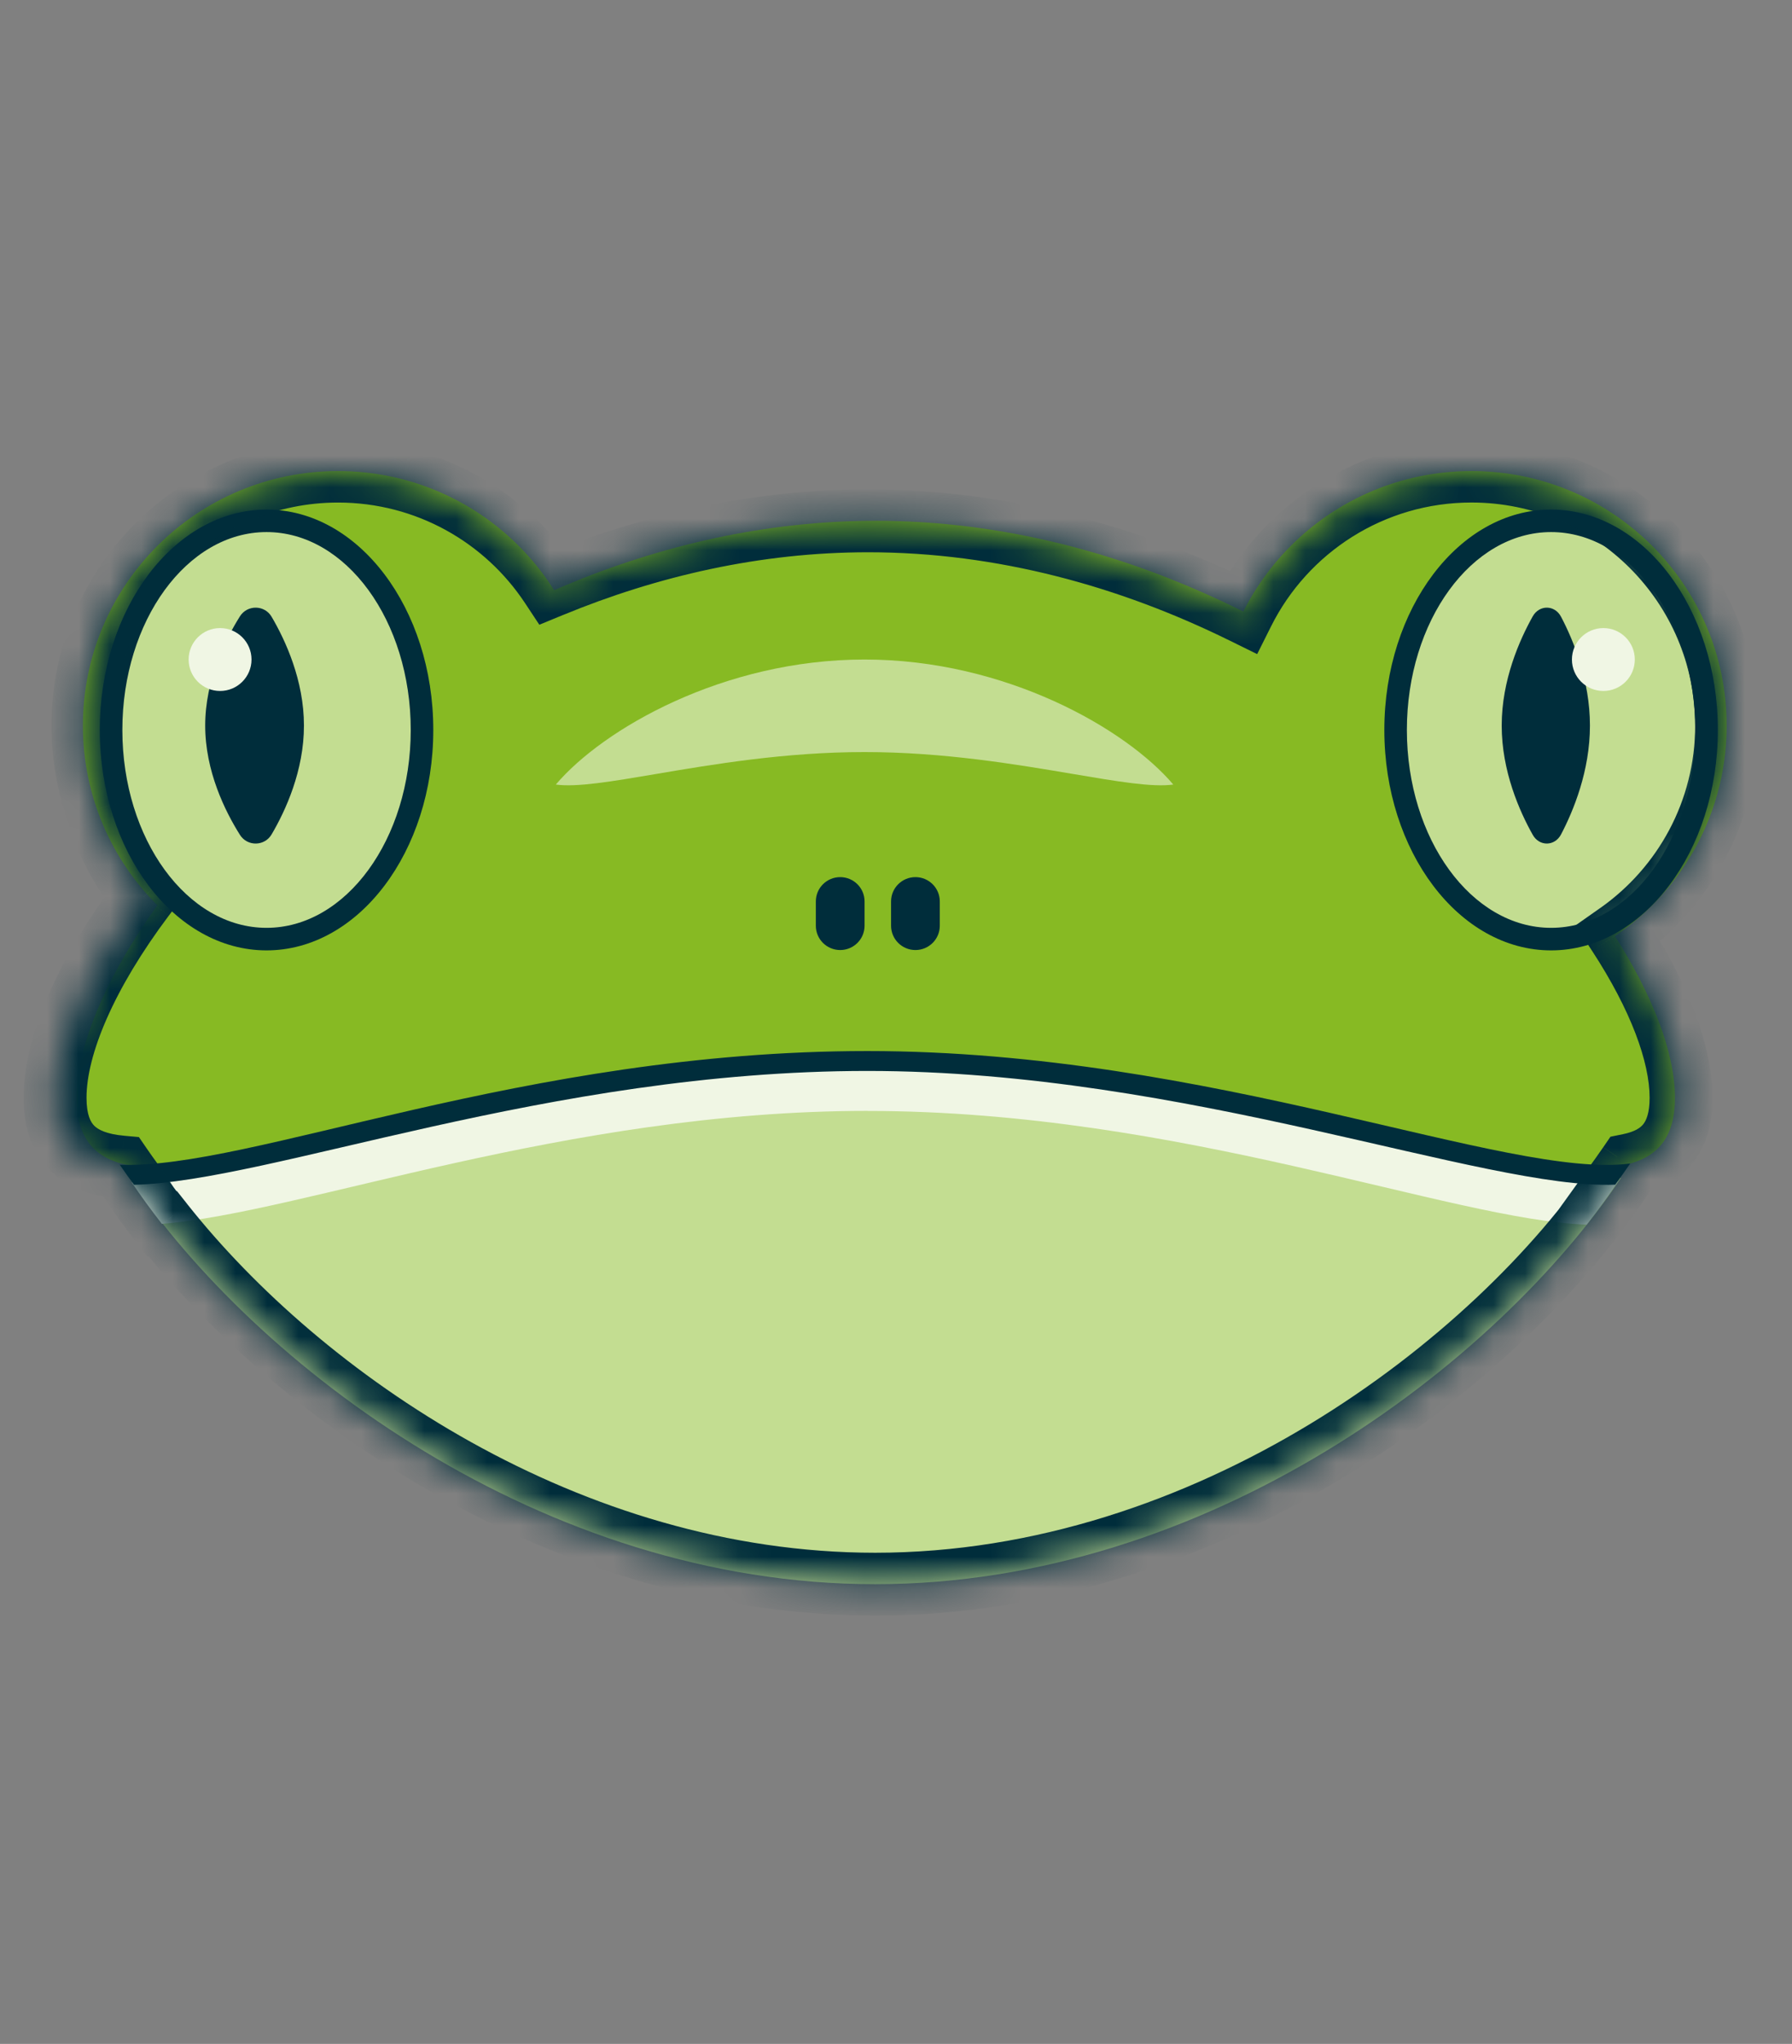 <?xml version="1.0" encoding="UTF-8"?>
<svg xmlns="http://www.w3.org/2000/svg" xmlns:xlink="http://www.w3.org/1999/xlink" id="eL7IqJ3ihND1" viewBox="0 0 57 65" shape-rendering="geometricPrecision" text-rendering="geometricPrecision">
  <rect x="0" y="0" width="57" height="65" fill="#808080" stroke="none"/>
  <style><![CDATA[
#eL7IqJ3ihND2_to {animation: eL7IqJ3ihND2_to__to 8000ms linear infinite normal forwards}@keyframes eL7IqJ3ihND2_to__to { 0% {transform: translate(28.336px,32.681px)} 25% {transform: translate(28.336px,31.348px)} 50% {transform: translate(28.336px,32.681px)} 75% {transform: translate(28.336px,31.348px)} 100% {transform: translate(28.336px,32.681px)}} #eL7IqJ3ihND7_to {animation: eL7IqJ3ihND7_to__to 8000ms linear infinite normal forwards}@keyframes eL7IqJ3ihND7_to__to { 0% {transform: translate(27.921px,29.054px)} 25% {transform: translate(27.921px,27.985px)} 50% {transform: translate(27.921px,29.054px)} 75% {transform: translate(27.921px,27.985px)} 100% {transform: translate(27.921px,29.054px)}} #eL7IqJ3ihND16_ts {animation: eL7IqJ3ihND16_ts__ts 8000ms linear infinite normal forwards}@keyframes eL7IqJ3ihND16_ts__ts { 0% {transform: translate(8.097px,23.075px) scale(1,1)} 25% {transform: translate(8.097px,23.075px) scale(0.242,1)} 50% {transform: translate(8.097px,23.075px) scale(1,1)} 75% {transform: translate(8.097px,23.075px) scale(0.242,1)} 100% {transform: translate(8.097px,23.075px) scale(1,1)}} #eL7IqJ3ihND17_ts {animation: eL7IqJ3ihND17_ts__ts 8000ms linear infinite normal forwards}@keyframes eL7IqJ3ihND17_ts__ts { 0% {transform: translate(49.336px,23.075px) scale(1,1)} 25% {transform: translate(49.336px,23.075px) scale(0.271,1)} 50% {transform: translate(49.336px,23.075px) scale(1,1)} 75% {transform: translate(49.336px,23.075px) scale(0.271,1)} 100% {transform: translate(49.336px,23.075px) scale(1,1)}} #eL7IqJ3ihND22_to {animation: eL7IqJ3ihND22_to__to 8000ms linear infinite normal forwards}@keyframes eL7IqJ3ihND22_to__to { 0% {transform: translate(27.5px,22.974px)} 25% {transform: translate(27.5px,21.974px)} 50% {transform: translate(27.5px,22.974px)} 75% {transform: translate(27.5px,21.974px)} 100% {transform: translate(27.5px,22.974px)}}
]]></style>
  <g id="eL7IqJ3ihND2_to" transform="translate(28.336,32.681)">
    <g transform="translate(-28.336,-32.681)">
      <path d="M53.719,34.912c0,5.72-11.577-1.398-25.86-1.398s-25.86,7.118-25.86,1.398s11.578-18.35,25.86-18.35s25.86,12.63,25.86,18.35Z" transform="matrix(.983 0 0 1 0.471 0)" fill="#87ba23"></path>
      <path d="M27.612,33.883c-10.404,0-19.372,3.776-23.475,3.616C8.131,43.424,17.238,50.38,27.837,50.38s19.747-6.987,23.727-12.921c-3.852.513-13.124-3.577-23.952-3.577v.001Z" fill="#c3dd91"></path>
      <path d="M27.594,35.33c9.946,0,18.576,3.472,22.875,3.616.364-.465.7-.927,1.005-1.384-3.841.513-13.085-3.577-23.88-3.577s-19.314,3.776-23.405,3.616c.293.435.614.876.959,1.319c4.429-.341,12.82-3.592,22.446-3.592v.001Z" fill="#f0f6e4"></path>
      <path d="M3.811,37.042c.144.211.295.423.452.636c4.34-.103,13.156-3.62,23.327-3.62s19.632,3.78,23.787,3.616c.166-.226.325-.45.476-.672-3.902.513-13.294-3.577-24.263-3.577s-19.624,3.776-23.779,3.616Z" fill="#002d3b"></path>
      <g id="eL7IqJ3ihND7_to" transform="translate(27.921,29.054)">
        <g transform="translate(-27.921,-29.054)">
          <path d="M27.357,28.667c0-.427-.347-.773-.775-.773s-.775.346-.775.773v.773c0,.427.347.773.775.773s.775-.346.775-.773v-.773Z" transform="translate(.143 0)" fill="#002d3b"></path>
          <path d="M29.893,28.667c0-.427-.347-.773-.775-.773s-.775.346-.775.773v.773c0,.427.347.773.775.773s.775-.346.775-.773v-.773Z" fill="#002d3b"></path>
        </g>
      </g>
      <path d="M10.753,31.169c4.482,0,8.115-3.624,8.115-8.094s-3.633-8.094-8.115-8.094-8.116,3.624-8.116,8.094s3.633,8.094,8.116,8.094Z" fill="#87ba23"></path>
      <path d="M8.478,29.864c2.731,0,4.945-2.978,4.945-6.651s-2.214-6.651-4.945-6.651-4.945,2.978-4.945,6.651s2.214,6.651,4.945,6.651Z" fill="#c3dd91"></path>
      <path d="M8.478,30.224c-2.925,0-5.304-3.145-5.304-7.009s2.379-7.009,5.304-7.009s5.304,3.145,5.304,7.009-2.379,7.009-5.304,7.009Zm0-13.303c-2.529,0-4.586,2.824-4.586,6.293s2.058,6.293,4.586,6.293s4.587-2.823,4.587-6.293-2.058-6.293-4.587-6.293Z" fill="#002d3b"></path>
      <path d="M46.805,31.169c4.482,0,8.116-3.624,8.116-8.094s-3.633-8.094-8.116-8.094-8.115,3.624-8.115,8.094s3.633,8.094,8.115,8.094Z" fill="#87ba23"></path>
      <path d="M49.337,29.864c2.731,0,4.945-2.978,4.945-6.651s-2.214-6.651-4.945-6.651-4.945,2.978-4.945,6.651s2.214,6.651,4.945,6.651Z" fill="#c3dd91"></path>
      <path d="M49.337,30.224c-2.925,0-5.304-3.145-5.304-7.009s2.379-7.009,5.304-7.009c2.925,0,5.304,3.145,5.304,7.009s-2.379,7.009-5.304,7.009Zm0-13.303c-2.529,0-4.587,2.824-4.587,6.293s2.058,6.293,4.587,6.293s4.586-2.823,4.586-6.293-2.058-6.293-4.586-6.293Z" fill="#002d3b"></path>
      <g id="eL7IqJ3ihND16_ts" transform="translate(8.097,23.075) scale(1,1)">
        <path d="M9.668,23.075c0,1.437-.585,2.705-1.029,3.461-.224.381-.772.388-1.007.014-.475-.754-1.105-2.029-1.105-3.475s.632-2.72,1.105-3.475c.236-.373.784-.366,1.007.014.444.756,1.029,2.025,1.029,3.461Z" transform="translate(-8.097,-23.075)" fill="#002d3b"></path>
      </g>
      <g id="eL7IqJ3ihND17_ts" transform="translate(49.336,23.075) scale(1,1)">
        <path d="M50.573,23.075c0,1.437-.523,2.705-.919,3.461-.2.381-.69.388-.9.014-.424-.754-.988-2.029-.988-3.475s.565-2.72.988-3.475c.211-.373.7-.366.9.014.397.756.919,2.025.919,3.461Z" transform="translate(-49.336,-23.075)" fill="#002d3b"></path>
      </g>
      <g mask="url(#eL7IqJ3ihND20)">
        <path d="M17.536,18.63l-.835.551.454.687.762-.314-.381-.925Zm22.003.836l-.442.897.891.439.445-.889-.894-.448Zm11.94,10.226l-.576-.818-.79.556.528.809.837-.547Zm.342,7.357l-.198-.98-.398.081-.229.335.826.564Zm-.29.413l-.812-.584-1.347,1.872l2.287-.296-.128-.992Zm.033-.004l.831.557l1.228-1.832-2.187.283.128.992ZM5.177,38.919l.784-.621-.331-.418-.531.042.078.997Zm-.029.002l-.789.615.331.424.536-.042-.078-.997Zm-.959-1.319l.038-.999-1.965-.074l1.098,1.632.83-.558Zm.017.001l-.038.999l1.98.074-1.117-1.637-.826.563Zm-.014-.021l.826-.563-.009-.013-.01-.013-.807.59Zm-.331-.466l.824-.567-.267-.388-.469-.042-.088.996Zm.71-8.598l.8.6.487-.649-.534-.61-.752.659ZM3.085,25.734l.96-.281-.007-.024-.008-.024-.944.329Zm15.285-7.655c-1.629-2.467-4.432-4.097-7.617-4.097v2c2.486,0,4.675,1.271,5.948,3.199l1.669-1.102Zm9.242-2.516c-3.723,0-7.257.824-10.457,2.143l.762,1.849c2.993-1.233,6.269-1.992,9.695-1.992v-2Zm12.369,3.006C36.299,16.756,32.092,15.563,27.612,15.563v2c4.123,0,8.029,1.098,11.485,2.801l.884-1.794Zm6.824-4.588c-3.574,0-6.667,2.052-8.16,5.037l1.788.895c1.167-2.332,3.582-3.932,6.372-3.932v-2Zm9.115,9.094c0-5.025-4.084-9.094-9.115-9.094v2c3.932,0,7.115,3.179,7.115,7.094h2Zm-3.866,7.435c2.336-1.644,3.866-4.361,3.866-7.435h-2c0,2.394-1.189,4.513-3.017,5.8l1.151,1.635Zm2.417,4.403c0-1.702-.831-3.739-2.155-5.767l-1.675,1.093c1.243,1.903,1.83,3.545,1.83,4.674h2Zm-2.453,3.117c.684-.138,1.337-.438,1.806-1.021.467-.579.647-1.308.647-2.097h-2c0,.496-.112.728-.204.842-.089.111-.262.237-.645.315l.396,1.96Zm.324.017c.104-.145.205-.289.304-.433L50.995,36.486c-.089.13-.181.261-.276.393l1.623,1.168Zm-.907-1.58l-.033.004.257,1.983.033-.004-.257-1.984ZM27.837,51.38c11.01,0,20.44-7.224,24.557-13.364l-1.661-1.114C46.89,42.631,38.024,49.38,27.837,49.38v2ZM4.393,39.54C8.928,45.269,17.689,51.38,27.837,51.38v-2c-9.376,0-17.607-5.689-21.876-11.081L4.393,39.54Zm.834.379l.029-.002-.156-1.994-.029.002.156,1.994ZM3.359,38.16c.307.457.642.916,1,1.376L5.937,38.307c-.333-.427-.64-.849-.919-1.263l-1.659,1.117Zm.885-1.557l-.017-.001-.075,1.999.017.001.075-1.999Zm-.878,1.542l.014.021l1.652-1.127-.014-.021-1.652,1.127Zm-.329-.463c.113.164.23.328.348.49l1.615-1.18c-.109-.15-.215-.297-.315-.443L3.036,37.682ZM0.752,34.913c0,.898.235,1.713.843,2.313.59.583,1.383.814,2.177.884l.177-1.992c-.562-.05-.824-.192-.949-.315-.107-.106-.248-.332-.248-.891h-2ZM3.771,27.917c-1.842,2.454-3.019,4.973-3.019,6.996h2c0-1.365.857-3.45,2.618-5.795L3.771,27.917ZM2.126,26.015c.353,1.208.934,2.295,1.692,3.161l1.505-1.317c-.549-.627-.998-1.448-1.278-2.405l-1.92.561Zm-.488-2.939c0,1.045.177,2.051.504,2.988l1.889-.658c-.254-.728-.392-1.512-.392-2.329h-2Zm9.115-9.094c-5.032,0-9.115,4.069-9.115,9.094h2c0-3.915,3.183-7.094,7.115-7.094v-2Z" fill="#002d3b"></path>
        <mask id="eL7IqJ3ihND20" x="-150%" y="-150%" height="400%" width="400%">
          <path d="M10.753,14.982c2.836,0,5.332,1.45,6.783,3.648c3.096-1.276,6.502-2.067,10.076-2.067c4.302,0,8.358,1.146,11.927,2.904c1.33-2.659,4.084-4.485,7.266-4.485c4.482,0,8.115,3.624,8.115,8.094c0,2.734-1.36,5.152-3.441,6.617c1.284,1.966,1.993,3.805,1.993,5.221c0,1.284-.584,1.921-1.651,2.137-.093.137-.19.275-.29.413l.033-.004c-3.98,5.934-13.128,12.921-23.727,12.921-9.761,0-18.258-5.9-22.66-11.46l-.029.002c-.346-.444-.666-.884-.959-1.319l.017.001-.014-.021c-.114-.156-.225-.311-.331-.466-1.357-.121-2.108-.745-2.108-2.202c0-1.695,1.016-3.996,2.818-6.396-.654-.747-1.168-1.701-1.485-2.783-.29-.833-.448-1.727-.448-2.659c0-4.47,3.633-8.094,8.115-8.094Z" clip-rule="evenodd" fill="#fff" fill-rule="evenodd"></path>
        </mask>
      </g>
      <g id="eL7IqJ3ihND22_to" transform="translate(27.5,22.974)">
        <path d="M37.32,24.95c-.66.092-1.768-.095-3.183-.335-1.809-.306-4.12-.698-6.637-.698s-4.828.391-6.637.698v0c-1.415.24-2.523.427-3.183.335c1.503-1.77,5.333-3.976,9.82-3.976s8.317,2.205,9.82,3.976Z" transform="translate(-27.5,-22.974)" clip-rule="evenodd" fill="#c3dd91" fill-rule="evenodd"></path>
      </g>
      <circle r="1" transform="translate(7 20.974)" fill="#f0f6e4"></circle>
      <circle r="1" transform="translate(51 20.974)" fill="#f0f6e4"></circle>
    </g>
  </g>
</svg>
